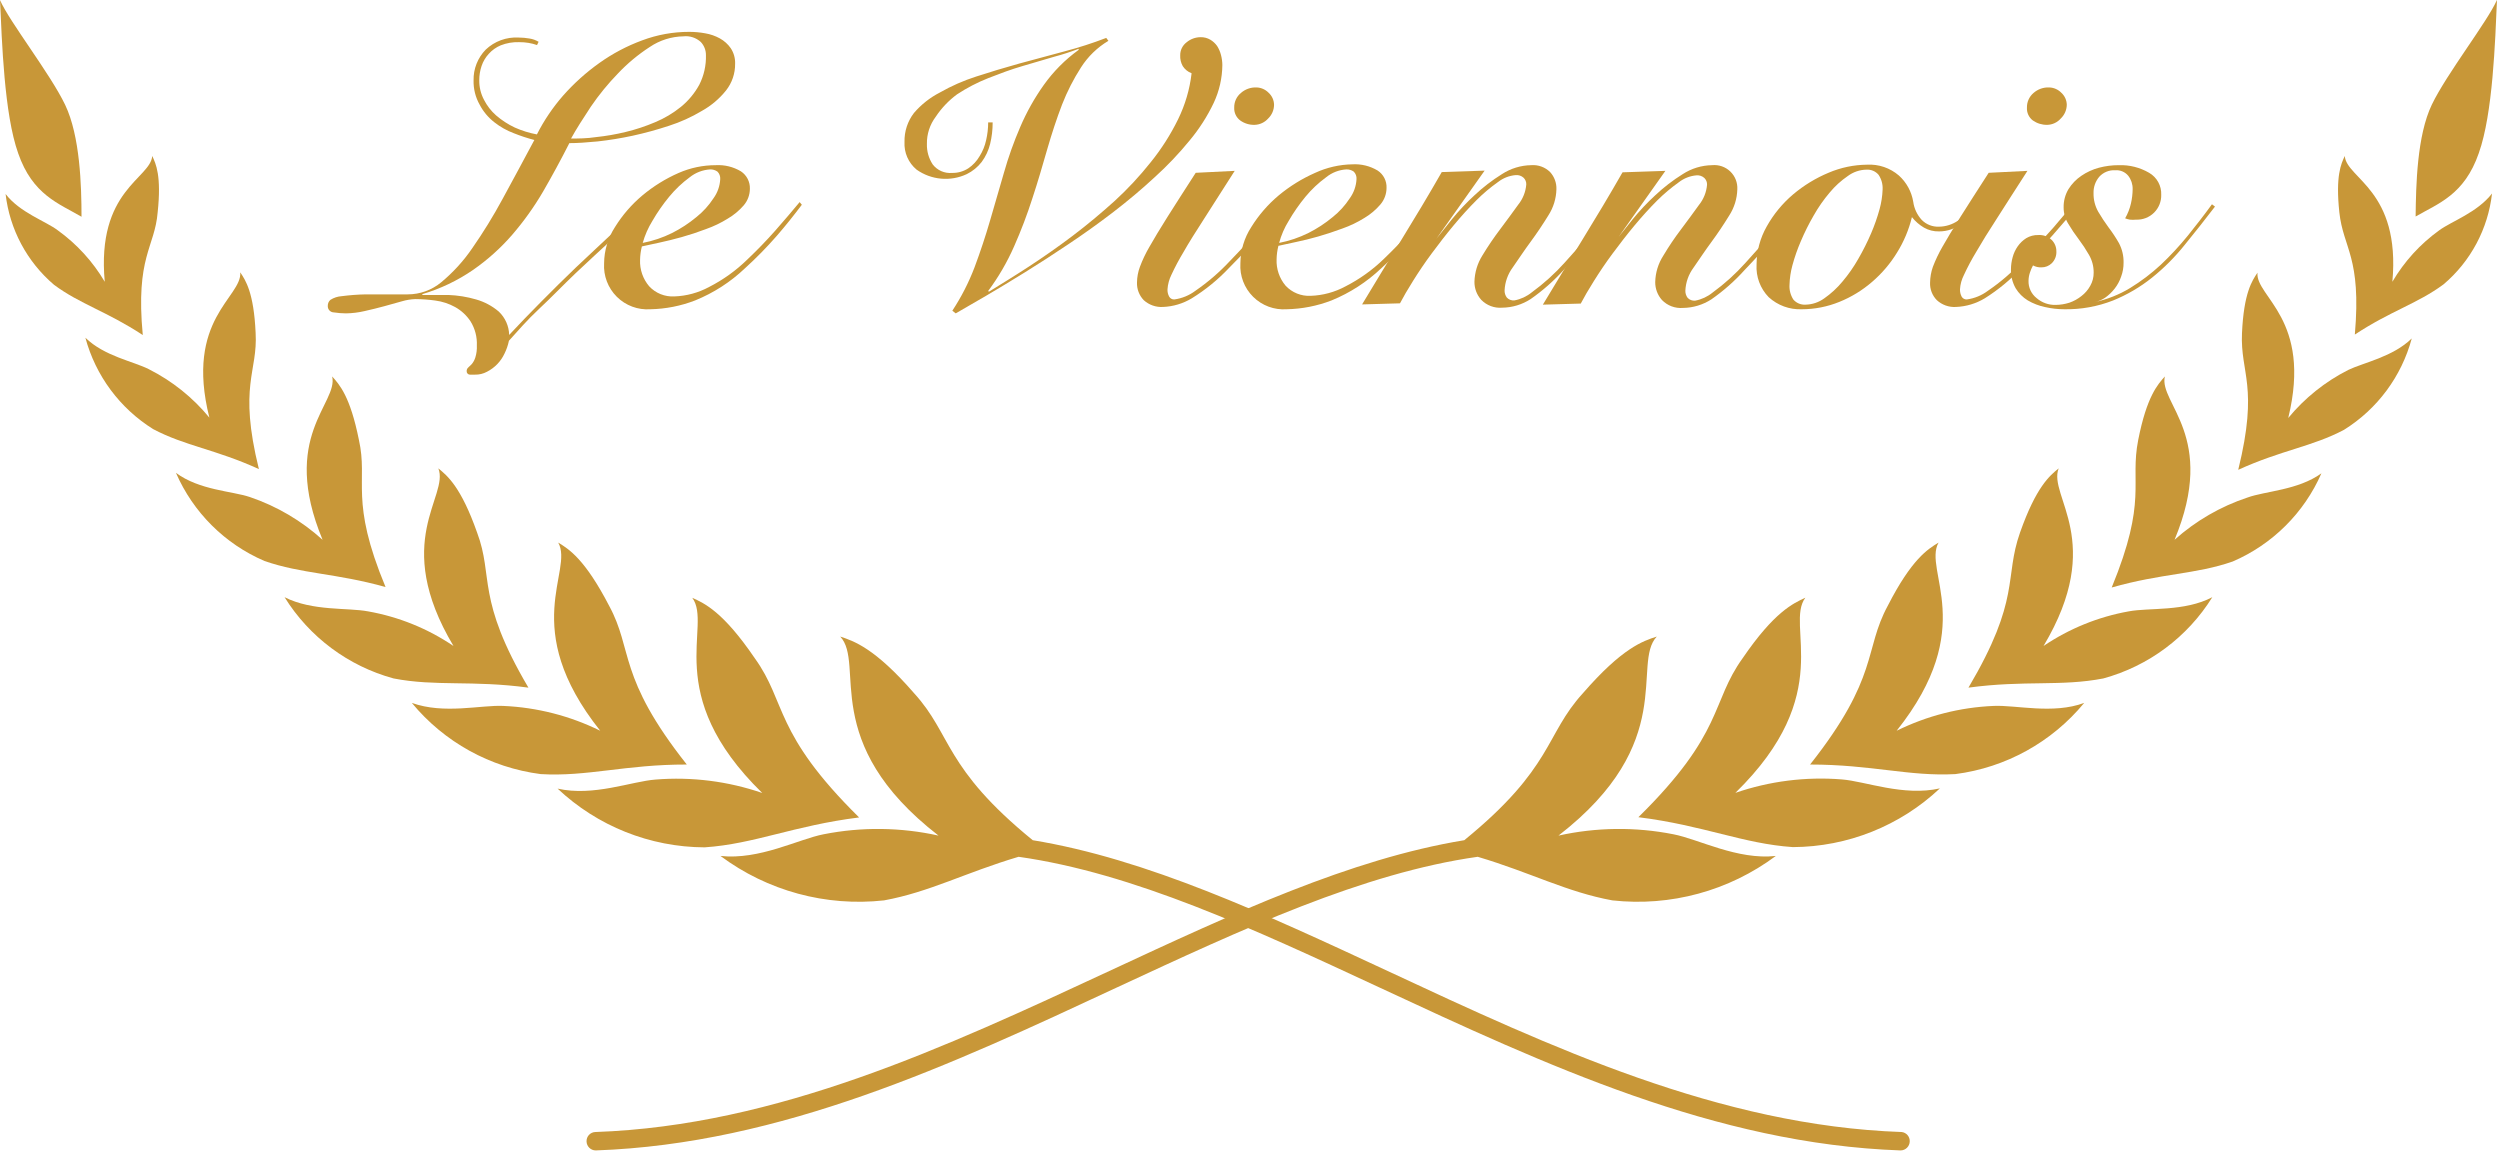 <?xml version="1.0" encoding="UTF-8" standalone="no"?>
<!DOCTYPE svg PUBLIC "-//W3C//DTD SVG 1.1//EN" "http://www.w3.org/Graphics/SVG/1.1/DTD/svg11.dtd">
<svg width="100%" height="100%" viewBox="0 0 702 324" version="1.1" xmlns="http://www.w3.org/2000/svg" xmlns:xlink="http://www.w3.org/1999/xlink" xml:space="preserve" xmlns:serif="http://www.serif.com/" style="fill-rule:evenodd;clip-rule:evenodd;stroke-linejoin:round;stroke-miterlimit:2;">
    <g transform="matrix(1,0,0,1,1983.13,-1975.06)">
        <g id="Logo_Viennois_20ans" transform="matrix(3.4,0,0,3.4,-1986.15,1773.24)">
            <path id="Shape" d="M54.25,76.58L51.51,79.06C50.51,79.99 49.45,80.95 48.42,81.93C47.39,82.91 46.42,83.93 45.42,84.86C44.42,85.79 43.63,86.72 42.92,87.5C42.844,87.871 42.719,88.231 42.55,88.57C42.249,89.213 41.742,89.737 41.11,90.06C40.803,90.226 40.459,90.309 40.11,90.3L39.69,90.3C39.618,90.297 39.551,90.266 39.502,90.214C39.453,90.161 39.427,90.092 39.43,90.02C39.423,89.907 39.467,89.797 39.55,89.72C39.655,89.629 39.755,89.532 39.85,89.43C39.979,89.273 40.077,89.093 40.14,88.9C40.242,88.577 40.286,88.238 40.27,87.9C40.303,87.196 40.121,86.499 39.75,85.9C39.427,85.411 38.991,85.006 38.48,84.72C37.972,84.439 37.416,84.256 36.84,84.18C36.29,84.103 35.735,84.063 35.18,84.06C34.811,84.075 34.445,84.135 34.09,84.24L32.62,84.65C32.09,84.79 31.55,84.93 31,85.05C30.495,85.168 29.979,85.232 29.46,85.24C29.125,85.237 28.791,85.211 28.46,85.16C28.319,85.158 28.186,85.097 28.091,84.993C27.996,84.889 27.949,84.75 27.96,84.61C27.957,84.422 28.037,84.242 28.18,84.12C28.457,83.946 28.773,83.843 29.1,83.82C29.763,83.734 30.431,83.683 31.1,83.67L34.56,83.67C35.572,83.671 36.552,83.317 37.33,82.67C38.31,81.857 39.172,80.911 39.89,79.86C40.803,78.548 41.641,77.186 42.4,75.78C43.24,74.24 44.113,72.62 45.02,70.92C44.442,70.77 43.874,70.583 43.32,70.36C42.744,70.144 42.204,69.84 41.72,69.46C41.213,69.067 40.796,68.569 40.5,68C40.156,67.391 39.983,66.7 40,66C39.979,65.053 40.34,64.138 41,63.46C41.729,62.765 42.714,62.402 43.72,62.46C44.022,62.461 44.323,62.488 44.62,62.54C44.885,62.581 45.14,62.672 45.37,62.81L45.24,63.08C45.012,63 44.778,62.94 44.54,62.9C44.279,62.858 44.015,62.838 43.75,62.84C43.238,62.825 42.727,62.913 42.25,63.1C41.867,63.258 41.525,63.501 41.25,63.81C40.986,64.098 40.785,64.439 40.66,64.81C40.531,65.193 40.467,65.596 40.47,66C40.464,66.558 40.598,67.108 40.86,67.6C41.108,68.09 41.448,68.527 41.86,68.89C42.326,69.292 42.844,69.628 43.4,69.89C43.985,70.152 44.6,70.343 45.23,70.46C45.814,69.308 46.54,68.233 47.39,67.26C48.283,66.248 49.29,65.342 50.39,64.56C51.481,63.781 52.672,63.152 53.93,62.69C55.171,62.225 56.485,61.988 57.81,61.99C58.253,61.99 58.694,62.03 59.13,62.11C59.554,62.181 59.963,62.323 60.34,62.53C60.698,62.728 61.005,63.005 61.24,63.34C61.492,63.722 61.618,64.173 61.6,64.63C61.609,65.427 61.344,66.204 60.85,66.83C60.3,67.518 59.62,68.092 58.85,68.52C57.994,69.033 57.081,69.446 56.13,69.75C55.145,70.075 54.144,70.349 53.13,70.57C52.175,70.776 51.211,70.933 50.24,71.04C49.33,71.13 48.55,71.18 47.91,71.18C47.21,72.56 46.48,73.9 45.74,75.18C45.001,76.445 44.147,77.64 43.19,78.75C42.238,79.847 41.153,80.821 39.96,81.65C38.677,82.533 37.263,83.208 35.77,83.65L35.77,83.72L37.92,83.72C38.696,83.749 39.465,83.873 40.21,84.09C40.898,84.286 41.535,84.627 42.08,85.09C42.612,85.593 42.922,86.288 42.94,87.02C43.75,86.15 44.63,85.24 45.57,84.29C46.51,83.34 47.47,82.39 48.45,81.45C49.43,80.51 50.45,79.59 51.37,78.71C52.29,77.83 53.24,77.03 54.09,76.31L54.25,76.58ZM59.19,63.91C59.194,63.509 59.043,63.123 58.77,62.83C58.38,62.473 57.855,62.301 57.33,62.36C56.338,62.377 55.372,62.683 54.55,63.24C53.593,63.86 52.713,64.592 51.93,65.42C51.107,66.268 50.357,67.185 49.69,68.16C49.03,69.16 48.48,70.02 48.05,70.8C48.65,70.8 49.34,70.8 50.13,70.68C50.945,70.594 51.754,70.454 52.55,70.26C53.388,70.059 54.207,69.788 55,69.45C55.767,69.131 56.485,68.703 57.13,68.18C57.746,67.676 58.259,67.058 58.64,66.36C59.026,65.602 59.215,64.76 59.19,63.91Z" style="fill:rgb(200,151,56);fill-rule:nonzero;"/>
            <path id="Shape1" serif:id="Shape" d="M67.11,76.27C66.46,77.13 65.78,77.99 65.04,78.84C64.219,79.78 63.344,80.671 62.42,81.51C61.226,82.648 59.828,83.55 58.3,84.17C57.119,84.628 55.867,84.875 54.6,84.9C53.572,84.971 52.563,84.596 51.832,83.87C51.1,83.144 50.717,82.138 50.78,81.11C50.787,80.045 51.099,79.003 51.68,78.11C52.29,77.126 53.053,76.245 53.94,75.5C54.847,74.742 55.857,74.115 56.94,73.64C57.905,73.217 58.947,73 60,73C60.729,72.959 61.453,73.136 62.08,73.51C62.56,73.829 62.84,74.374 62.82,74.95C62.818,75.453 62.637,75.938 62.31,76.32C61.936,76.752 61.493,77.12 61,77.41C60.43,77.765 59.823,78.057 59.19,78.28C58.523,78.533 57.857,78.753 57.19,78.94C56.53,79.12 55.91,79.28 55.33,79.4L53.9,79.71C53.807,80.076 53.756,80.452 53.75,80.83C53.72,81.622 53.988,82.396 54.5,83C55.034,83.575 55.796,83.883 56.58,83.84C57.584,83.805 58.566,83.538 59.45,83.06C60.608,82.47 61.67,81.708 62.6,80.8C63.41,80.03 64.19,79.23 64.93,78.39C65.67,77.55 66.33,76.77 66.93,76.05L67.11,76.27ZM60.37,74.15C60.388,73.92 60.304,73.693 60.14,73.53C59.962,73.405 59.748,73.342 59.53,73.35C58.917,73.389 58.33,73.616 57.85,74C57.222,74.461 56.655,74.999 56.16,75.6C55.642,76.227 55.177,76.896 54.77,77.6C54.42,78.166 54.15,78.779 53.97,79.42C54.814,79.259 55.631,78.983 56.4,78.6C57.114,78.24 57.785,77.801 58.4,77.29C58.95,76.852 59.426,76.329 59.81,75.74C60.148,75.276 60.343,74.723 60.37,74.15Z" style="fill:rgb(200,151,56);fill-rule:nonzero;"/>
            <path id="Shape2" serif:id="Shape" d="M92.43,62.73C91.517,63.275 90.743,64.025 90.17,64.92C89.545,65.892 89.019,66.923 88.6,68C88.16,69.15 87.75,70.39 87.37,71.71C86.99,73.03 86.6,74.38 86.16,75.71C85.726,77.07 85.218,78.405 84.64,79.71C84.067,81.013 83.349,82.247 82.5,83.39L82.56,83.45C83.56,82.83 84.71,82.13 85.9,81.35C87.09,80.57 88.28,79.74 89.47,78.84C90.66,77.94 91.81,76.98 92.93,75.97C94.014,74.978 95.017,73.901 95.93,72.75C96.809,71.661 97.564,70.477 98.18,69.22C98.768,68.023 99.147,66.735 99.3,65.41C99,65.296 98.744,65.09 98.57,64.82C98.416,64.546 98.343,64.234 98.36,63.92C98.356,63.499 98.553,63.102 98.89,62.85C99.213,62.581 99.62,62.432 100.04,62.43C100.324,62.423 100.605,62.496 100.85,62.64C101.071,62.772 101.262,62.95 101.41,63.16C101.556,63.391 101.664,63.644 101.73,63.91C101.8,64.178 101.837,64.453 101.84,64.73C101.83,65.809 101.587,66.873 101.13,67.85C100.597,68.97 99.925,70.018 99.13,70.97C98.256,72.04 97.304,73.043 96.28,73.97C95.2,74.97 94.057,75.933 92.85,76.86C91.643,77.787 90.41,78.67 89.15,79.51C87.9,80.35 86.7,81.13 85.55,81.84C84.4,82.55 83.33,83.2 82.34,83.78L79.82,85.24L79.54,85.02C80.283,83.891 80.9,82.684 81.38,81.42C81.85,80.16 82.28,78.87 82.66,77.56C83.04,76.25 83.42,74.93 83.8,73.63C84.166,72.338 84.617,71.072 85.15,69.84C85.672,68.621 86.322,67.461 87.09,66.38C87.885,65.263 88.858,64.283 89.97,63.48L89.97,63.39C89.316,63.643 88.648,63.86 87.97,64.04L85.35,64.81C84.35,65.1 83.46,65.44 82.51,65.81C81.606,66.167 80.742,66.616 79.93,67.15C79.24,67.659 78.644,68.285 78.17,69C77.682,69.647 77.425,70.44 77.44,71.25C77.423,71.849 77.59,72.439 77.92,72.94C78.299,73.431 78.902,73.695 79.52,73.64C79.995,73.65 80.461,73.518 80.86,73.26C81.242,73.001 81.56,72.659 81.79,72.26C82.046,71.855 82.229,71.408 82.33,70.94C82.442,70.458 82.499,69.965 82.5,69.47L82.87,69.47C82.872,70.07 82.802,70.667 82.66,71.25C82.527,71.788 82.29,72.295 81.96,72.74C81.631,73.162 81.211,73.504 80.73,73.74C79.384,74.371 77.803,74.229 76.59,73.37C75.912,72.809 75.541,71.959 75.59,71.08C75.569,70.218 75.844,69.374 76.37,68.69C76.967,67.993 77.694,67.419 78.51,67C79.461,66.457 80.467,66.014 81.51,65.68C82.65,65.31 83.83,64.95 85.06,64.61L88.77,63.61C89.95,63.301 91.112,62.927 92.25,62.49L92.43,62.73Z" style="fill:rgb(200,151,56);fill-rule:nonzero;"/>
            <path id="Shape3" serif:id="Shape" d="M102.86,73.47C101.887,75.003 101.05,76.313 100.35,77.4C99.65,78.49 99.07,79.4 98.63,80.18C98.263,80.788 97.929,81.416 97.63,82.06C97.446,82.432 97.338,82.836 97.31,83.25C97.298,83.462 97.347,83.674 97.45,83.86C97.536,84.009 97.698,84.098 97.87,84.09C98.505,84.004 99.108,83.756 99.62,83.37C100.653,82.659 101.606,81.838 102.46,80.92C102.92,80.45 103.36,79.98 103.79,79.51C104.22,79.04 104.64,78.59 105.02,78.16L106.02,76.98L106.74,76.14L107.02,76.33C106.78,76.66 106.47,77.04 106.11,77.46C105.75,77.88 105.36,78.33 104.94,78.8C104.52,79.27 104.11,79.72 103.67,80.18L102.4,81.48C101.485,82.452 100.446,83.299 99.31,84C98.592,84.431 97.777,84.676 96.94,84.71C96.356,84.745 95.783,84.543 95.35,84.15C94.973,83.759 94.771,83.232 94.79,82.69C94.796,82.249 94.877,81.813 95.03,81.4C95.245,80.825 95.509,80.27 95.82,79.74C96.19,79.08 96.69,78.26 97.31,77.27C97.93,76.28 98.71,75.08 99.64,73.63L102.86,73.47ZM104.66,66.58C105.038,66.591 105.397,66.749 105.66,67.02C105.943,67.276 106.106,67.639 106.11,68.02C106.105,68.447 105.929,68.854 105.62,69.15C105.335,69.471 104.929,69.659 104.5,69.67C104.078,69.682 103.664,69.555 103.32,69.31C102.985,69.06 102.797,68.658 102.82,68.24C102.811,67.777 103.013,67.335 103.37,67.04C103.724,66.725 104.187,66.561 104.66,66.58Z" style="fill:rgb(200,151,56);fill-rule:nonzero;"/>
            <path id="Shape4" serif:id="Shape" d="M119.66,76.27C119.01,77.13 118.33,77.99 117.59,78.84C116.769,79.78 115.894,80.671 114.97,81.51C113.778,82.645 112.384,83.547 110.86,84.17C109.675,84.628 108.42,84.875 107.15,84.9C106.122,84.971 105.113,84.596 104.382,83.87C103.65,83.144 103.267,82.138 103.33,81.11C103.337,80.045 103.649,79.003 104.23,78.11C104.84,77.126 105.603,76.245 106.49,75.5C107.399,74.744 108.409,74.118 109.49,73.64C110.459,73.19 111.512,72.949 112.58,72.93C113.309,72.889 114.033,73.066 114.66,73.44C115.144,73.755 115.426,74.303 115.4,74.88C115.398,75.383 115.217,75.868 114.89,76.25C114.514,76.69 114.068,77.065 113.57,77.36C113,77.715 112.393,78.007 111.76,78.23C111.08,78.48 110.42,78.7 109.76,78.89C109.1,79.08 108.48,79.23 107.9,79.35L106.47,79.66C106.377,80.026 106.326,80.402 106.32,80.78C106.287,81.57 106.551,82.344 107.06,82.95C107.594,83.525 108.356,83.833 109.14,83.79C110.144,83.755 111.126,83.488 112.01,83.01C113.17,82.418 114.235,81.656 115.17,80.75C115.97,79.98 116.75,79.18 117.49,78.34C118.23,77.5 118.89,76.72 119.49,76L119.66,76.27ZM112.92,74.15C112.938,73.92 112.854,73.693 112.69,73.53C112.512,73.405 112.298,73.342 112.08,73.35C111.469,73.386 110.885,73.614 110.41,74C109.779,74.461 109.208,74.998 108.71,75.6C108.192,76.227 107.727,76.896 107.32,77.6C106.968,78.164 106.702,78.778 106.53,79.42C107.37,79.257 108.184,78.981 108.95,78.6C109.664,78.24 110.335,77.801 110.95,77.29C111.5,76.852 111.976,76.329 112.36,75.74C112.698,75.276 112.893,74.723 112.92,74.15Z" style="fill:rgb(200,151,56);fill-rule:nonzero;"/>
            <path id="Shape5" serif:id="Shape" d="M119.53,79.06L120.79,77.48C121.366,76.768 121.995,76.099 122.67,75.48C123.364,74.827 124.121,74.244 124.93,73.74C125.651,73.27 126.49,73.014 127.35,73C127.928,72.955 128.497,73.163 128.91,73.57C129.26,73.955 129.447,74.46 129.43,74.98C129.413,75.747 129.185,76.494 128.77,77.14C128.32,77.87 127.83,78.61 127.29,79.34C126.75,80.07 126.29,80.78 125.82,81.45C125.416,81.997 125.183,82.651 125.15,83.33C125.139,83.549 125.207,83.765 125.34,83.94C125.501,84.107 125.729,84.192 125.96,84.17C126.488,84.07 126.983,83.84 127.4,83.5C128.39,82.777 129.302,81.953 130.12,81.04C131.01,80.04 131.82,79.16 132.57,78.26L134.25,76.26L134.56,76.42L132.56,78.81C131.77,79.81 130.93,80.7 130.05,81.63C129.23,82.543 128.307,83.358 127.3,84.06C126.6,84.514 125.785,84.761 124.95,84.77C124.305,84.822 123.671,84.584 123.22,84.12C122.854,83.711 122.654,83.179 122.66,82.63C122.68,81.857 122.908,81.104 123.32,80.45C123.775,79.698 124.269,78.971 124.8,78.27C125.34,77.55 125.83,76.883 126.27,76.27C126.656,75.793 126.889,75.211 126.94,74.6C126.951,74.39 126.87,74.186 126.72,74.04C126.544,73.879 126.308,73.799 126.07,73.82C125.538,73.864 125.031,74.062 124.61,74.39C123.979,74.836 123.387,75.334 122.84,75.88C122.22,76.5 121.59,77.19 120.95,77.96C120.31,78.73 119.7,79.52 119.13,80.29C118.56,81.06 118.05,81.82 117.6,82.54C117.15,83.26 116.78,83.89 116.51,84.41L113.38,84.5C114.47,82.68 115.58,80.87 116.68,79.08C117.78,77.29 118.88,75.46 119.96,73.57L123.5,73.45L119.5,79.1L119.53,79.06Z" style="fill:rgb(200,151,56);fill-rule:nonzero;"/>
            <path id="Shape6" serif:id="Shape" d="M134.46,79.06L135.72,77.48C136.296,76.768 136.925,76.099 137.6,75.48C138.294,74.827 139.051,74.244 139.86,73.74C140.584,73.269 141.426,73.013 142.29,73C142.842,72.947 143.39,73.137 143.79,73.522C144.19,73.906 144.402,74.446 144.37,75C144.349,75.768 144.118,76.515 143.7,77.16C143.25,77.89 142.76,78.63 142.22,79.36C141.68,80.09 141.22,80.8 140.75,81.47C140.346,82.017 140.113,82.671 140.08,83.35C140.069,83.569 140.137,83.785 140.27,83.96C140.431,84.127 140.659,84.212 140.89,84.19C141.418,84.09 141.913,83.86 142.33,83.52C143.32,82.797 144.232,81.973 145.05,81.06C145.94,80.06 146.76,79.18 147.5,78.28C148.24,77.38 148.8,76.7 149.18,76.28L149.49,76.44L147.49,78.83C146.7,79.83 145.87,80.72 144.98,81.65C144.16,82.563 143.237,83.378 142.23,84.08C141.53,84.534 140.715,84.781 139.88,84.79C139.235,84.842 138.601,84.604 138.15,84.14C137.784,83.731 137.584,83.199 137.59,82.65C137.609,81.876 137.84,81.121 138.26,80.47C138.708,79.716 139.199,78.988 139.73,78.29C140.27,77.57 140.76,76.903 141.2,76.29C141.586,75.813 141.819,75.231 141.87,74.62C141.881,74.41 141.8,74.206 141.65,74.06C141.474,73.899 141.238,73.819 141,73.84C140.468,73.884 139.961,74.082 139.54,74.41C138.911,74.859 138.319,75.357 137.77,75.9C137.15,76.52 136.52,77.21 135.88,77.98C135.24,78.75 134.63,79.54 134.06,80.31C133.49,81.08 132.98,81.84 132.53,82.56C132.08,83.28 131.71,83.91 131.44,84.43L128.31,84.52C129.4,82.7 130.51,80.89 131.61,79.1C132.71,77.31 133.81,75.48 134.89,73.59L138.43,73.47L134.43,79.12L134.46,79.06Z" style="fill:rgb(200,151,56);fill-rule:nonzero;"/>
            <path id="Shape7" serif:id="Shape" d="M164.39,76.36C163.961,76.908 163.463,77.398 162.91,77.82C162.375,78.244 161.712,78.473 161.03,78.47C160.596,78.482 160.167,78.374 159.79,78.16C159.405,77.935 159.066,77.64 158.79,77.29C158.54,78.326 158.125,79.316 157.56,80.22C157.004,81.129 156.309,81.946 155.5,82.64C154.697,83.335 153.785,83.893 152.8,84.29C151.812,84.692 150.756,84.9 149.69,84.9C148.684,84.94 147.703,84.58 146.96,83.9C146.263,83.184 145.9,82.207 145.96,81.21C145.964,80.105 146.253,79.02 146.8,78.06C147.36,77.058 148.095,76.164 148.97,75.42C149.855,74.672 150.85,74.065 151.92,73.62C152.92,73.195 153.994,72.971 155.08,72.96C156.044,72.905 156.991,73.228 157.72,73.86C158.348,74.429 158.764,75.194 158.9,76.03C158.977,76.586 159.221,77.106 159.6,77.52C159.97,77.896 160.482,78.1 161.01,78.08C161.578,78.076 162.132,77.902 162.6,77.58C163.191,77.156 163.722,76.655 164.18,76.09L164.39,76.36ZM150,84.52C150.558,84.51 151.099,84.328 151.55,84C152.106,83.612 152.607,83.151 153.04,82.63C153.539,82.043 153.981,81.41 154.36,80.74C154.755,80.058 155.109,79.354 155.42,78.63C155.699,77.98 155.933,77.312 156.12,76.63C156.266,76.102 156.35,75.558 156.37,75.01C156.393,74.582 156.277,74.158 156.04,73.8C155.794,73.506 155.423,73.347 155.04,73.37C154.48,73.379 153.938,73.565 153.49,73.9C152.932,74.281 152.43,74.739 152,75.26C151.501,75.847 151.059,76.48 150.68,77.15C150.283,77.834 149.929,78.542 149.62,79.27C149.339,79.919 149.105,80.587 148.92,81.27C148.776,81.799 148.695,82.342 148.68,82.89C148.654,83.317 148.767,83.741 149,84.1C149.249,84.389 149.619,84.544 150,84.52Z" style="fill:rgb(200,151,56);fill-rule:nonzero;"/>
            <path id="Shape8" serif:id="Shape" d="M168.33,73.47C167.33,75 166.52,76.31 165.81,77.4C165.1,78.49 164.54,79.4 164.09,80.18C163.722,80.788 163.388,81.415 163.09,82.06C162.899,82.429 162.786,82.835 162.76,83.25C162.753,83.462 162.801,83.672 162.9,83.86C162.986,84.009 163.148,84.098 163.32,84.09C163.956,84.005 164.559,83.757 165.07,83.37C166.107,82.665 167.06,81.843 167.91,80.92C168.37,80.45 168.81,79.98 169.25,79.51L170.47,78.16L171.47,76.98L172.2,76.14L172.48,76.33C172.23,76.66 171.92,77.04 171.56,77.46C171.2,77.88 170.81,78.33 170.4,78.8L169.13,80.18C168.69,80.63 168.27,81.07 167.85,81.48C166.947,82.449 165.922,83.296 164.8,84C164.082,84.431 163.267,84.676 162.43,84.71C161.849,84.746 161.279,84.544 160.85,84.15C160.467,83.763 160.264,83.234 160.29,82.69C160.297,82.25 160.375,81.815 160.52,81.4C160.739,80.827 161.004,80.272 161.31,79.74C161.68,79.08 162.18,78.26 162.8,77.27C163.42,76.28 164.2,75.08 165.13,73.63L168.33,73.47ZM170.13,66.58C170.508,66.592 170.866,66.749 171.13,67.02C171.413,67.276 171.576,67.639 171.58,68.02C171.571,68.448 171.391,68.855 171.08,69.15C170.796,69.473 170.39,69.662 169.96,69.67C169.539,69.677 169.126,69.551 168.78,69.31C168.447,69.058 168.263,68.656 168.29,68.24C168.281,67.779 168.48,67.339 168.83,67.04C169.187,66.724 169.653,66.559 170.13,66.58Z" style="fill:rgb(200,151,56);fill-rule:nonzero;"/>
            <path id="Shape9" serif:id="Shape" d="M173.88,84.31C174.919,84.088 175.913,83.693 176.82,83.14C177.725,82.585 178.572,81.942 179.35,81.22C180.141,80.472 180.882,79.674 181.57,78.83C182.26,77.97 182.94,77.1 183.57,76.23L183.82,76.42C182.993,77.5 182.163,78.55 181.33,79.57C180.53,80.574 179.621,81.486 178.62,82.29C177.641,83.074 176.553,83.71 175.39,84.18C174.116,84.678 172.757,84.922 171.39,84.9C170.852,84.9 170.315,84.84 169.79,84.72C169.287,84.616 168.804,84.43 168.36,84.17C167.952,83.921 167.609,83.578 167.36,83.17C167.089,82.692 166.954,82.149 166.97,81.6C166.971,81.262 167.019,80.926 167.11,80.6C167.196,80.278 167.339,79.973 167.53,79.7C167.717,79.433 167.955,79.205 168.23,79.03C168.532,78.85 168.879,78.759 169.23,78.77C169.636,78.744 170.035,78.889 170.33,79.17C170.58,79.415 170.72,79.75 170.72,80.1C170.744,80.473 170.605,80.837 170.34,81.1C170.11,81.324 169.801,81.446 169.48,81.44C169.24,81.449 169.002,81.394 168.79,81.28C168.685,81.475 168.598,81.679 168.53,81.89C168.459,82.106 168.422,82.332 168.42,82.56C168.407,83.113 168.655,83.639 169.09,83.98C169.522,84.354 170.078,84.554 170.65,84.54C171.037,84.538 171.421,84.477 171.79,84.36C172.152,84.235 172.491,84.049 172.79,83.81C173.09,83.581 173.339,83.291 173.52,82.96C173.709,82.628 173.806,82.252 173.8,81.87C173.805,81.354 173.67,80.846 173.41,80.4C173.154,79.953 172.87,79.522 172.56,79.11C172.252,78.707 171.968,78.287 171.71,77.85C171.455,77.446 171.319,76.978 171.32,76.5C171.307,75.966 171.446,75.439 171.72,74.98C171.993,74.544 172.354,74.169 172.78,73.88C173.225,73.575 173.719,73.349 174.24,73.21C174.775,73.069 175.327,72.999 175.88,73C176.756,72.97 177.623,73.188 178.38,73.63C179.027,74.003 179.412,74.704 179.38,75.45C179.394,76 179.181,76.532 178.79,76.92C178.396,77.312 177.856,77.522 177.3,77.5C177.13,77.517 176.96,77.517 176.79,77.5C176.657,77.476 176.526,77.439 176.4,77.39C176.62,77.006 176.782,76.591 176.88,76.16C176.97,75.77 177.017,75.371 177.02,74.97C177.027,74.576 176.9,74.192 176.66,73.88C176.4,73.561 176,73.389 175.59,73.42C175.087,73.388 174.598,73.586 174.26,73.96C173.942,74.337 173.775,74.817 173.79,75.31C173.779,75.849 173.914,76.381 174.18,76.85C174.441,77.294 174.725,77.725 175.03,78.14C175.345,78.554 175.633,78.988 175.89,79.44C176.151,79.936 176.282,80.49 176.27,81.05C176.274,81.442 176.207,81.832 176.07,82.2C175.949,82.562 175.766,82.9 175.53,83.2C175.312,83.478 175.057,83.724 174.77,83.93C174.502,84.116 174.199,84.245 173.88,84.31Z" style="fill:rgb(200,151,56);fill-rule:nonzero;"/>
            <path id="Shape10" serif:id="Shape" d="M63.23,113.73C60.61,109.88 59.08,109.19 58.06,108.73C59.77,111.05 55.44,116.65 63.84,124.85C61.014,123.879 58.018,123.501 55.04,123.74C53.04,123.89 49.9,125.16 46.94,124.49C50.226,127.586 54.565,129.32 59.08,129.34C63.21,129.06 66.42,127.55 71.84,126.87C64.74,119.87 65.87,117.39 63.23,113.73Z" style="fill:rgb(200,151,56);fill-rule:nonzero;"/>
            <path id="Shape11" serif:id="Shape" d="M57.61,122.5C51.86,115.23 53.2,113.07 51.19,109.38C49.19,105.53 47.88,104.71 46.99,104.17C48.31,106.51 43.66,111.17 50.46,119.71C47.964,118.479 45.24,117.781 42.46,117.66C40.62,117.57 37.56,118.37 34.9,117.41C37.573,120.648 41.376,122.75 45.54,123.29C49.39,123.52 52.53,122.49 57.61,122.5Z" style="fill:rgb(200,151,56);fill-rule:nonzero;"/>
            <path id="Shape12" serif:id="Shape" d="M40.29,103.34C38.96,99.57 37.84,98.65 37.09,98.04C38.01,100.35 33.17,104.04 38.34,112.71C36.214,111.27 33.808,110.296 31.28,109.85C29.61,109.53 26.7,109.85 24.39,108.68C26.436,111.972 29.651,114.369 33.39,115.39C36.88,116.07 39.88,115.52 44.53,116.15C40.18,108.78 41.67,107 40.29,103.34Z" style="fill:rgb(200,151,56);fill-rule:nonzero;"/>
            <path id="Shape13" serif:id="Shape" d="M30.53,95.69C29.81,92.09 28.92,91.11 28.32,90.45C28.85,92.67 23.97,95.39 27.53,103.94C25.792,102.366 23.75,101.164 21.53,100.41C20.05,99.91 17.36,99.85 15.42,98.41C16.841,101.679 19.455,104.282 22.73,105.69C25.81,106.76 28.61,106.69 32.73,107.84C29.72,100.61 31.31,99.16 30.53,95.69Z" style="fill:rgb(200,151,56);fill-rule:nonzero;"/>
            <path id="Shape14" serif:id="Shape" d="M22,86.85C21.85,83.51 21.17,82.51 20.73,81.85C20.9,83.91 16.13,85.7 18.18,93.85C16.81,92.183 15.107,90.821 13.18,89.85C11.91,89.2 9.5,88.78 7.94,87.25C8.784,90.384 10.785,93.082 13.54,94.8C16.17,96.19 18.7,96.47 22.27,98.1C20.56,91.18 22.19,90.09 22,86.85Z" style="fill:rgb(200,151,56);fill-rule:nonzero;"/>
            <path id="Shape15" serif:id="Shape" d="M13.91,76.89C14.23,73.89 13.77,72.89 13.46,72.24C13.33,74.11 8.84,75.05 9.54,82.63C8.555,80.96 7.234,79.513 5.66,78.38C4.66,77.62 2.53,76.92 1.35,75.38C1.685,78.296 3.115,80.977 5.35,82.88C7.5,84.48 9.72,85.08 12.68,87.03C12.07,80.55 13.67,79.81 13.91,76.89Z" style="fill:rgb(200,151,56);fill-rule:nonzero;"/>
            <path id="Shape16" serif:id="Shape" d="M7.62,77.26C7.62,74.69 7.5,70.59 6.27,68.02C5.04,65.45 1.66,61.14 0.89,59.37C1.05,62.78 1.23,68.76 2.39,72.02C3.58,75.45 5.74,76.16 7.62,77.26Z" style="fill:rgb(200,151,56);fill-rule:nonzero;"/>
            <path id="Shape17" serif:id="Shape" d="M157.94,152.85C142.94,152.33 128.99,145.85 115.49,139.55C105.28,134.8 95.58,130.29 86.18,128.75C78.82,122.75 79.52,120.05 76.39,116.62C73.13,112.86 71.39,112.3 70.28,111.93C72.39,114.19 68.46,120.68 78.4,128.37C75.278,127.677 72.047,127.639 68.91,128.26C66.83,128.66 63.62,130.4 60.39,130.05C64.267,132.938 69.095,134.25 73.9,133.72C77.67,133.03 80.6,131.43 85.01,130.12C94.49,131.46 104.4,136.07 114.85,140.93C128.49,147.28 142.59,153.84 157.85,154.37C158.262,154.37 158.599,154.042 158.61,153.63C158.628,153.234 158.334,152.892 157.94,152.85Z" style="fill:rgb(200,151,56);fill-rule:nonzero;"/>
            <path id="Shape18" serif:id="Shape" d="M139.09,128.26C135.953,127.639 132.722,127.677 129.6,128.37C139.54,120.68 135.6,114.19 137.72,111.93C136.58,112.3 134.87,112.86 131.61,116.62C128.48,120.05 129.18,122.75 121.82,128.75C112.42,130.29 102.72,134.8 92.51,139.55C79.01,145.83 65.05,152.33 50.06,152.85C49.859,152.855 49.669,152.941 49.532,153.087C49.395,153.234 49.322,153.429 49.33,153.63C49.341,154.042 49.678,154.37 50.09,154.37C65.38,153.84 79.48,147.28 93.09,140.93C103.55,136.07 113.46,131.46 122.93,130.12C127.34,131.43 130.27,133.03 134.05,133.72C138.852,134.249 143.677,132.938 147.55,130.05C144.38,130.4 141.17,128.66 139.09,128.26Z" style="fill:rgb(200,151,56);fill-rule:nonzero;"/>
            <path id="Shape19" serif:id="Shape" d="M153,123.73C150.025,123.491 147.032,123.869 144.21,124.84C152.61,116.64 148.27,111.04 149.99,108.72C148.99,109.19 147.43,109.88 144.81,113.72C142.17,117.38 143.31,119.86 136.2,126.85C141.62,127.53 144.83,129.04 148.96,129.32C153.475,129.3 157.814,127.566 161.1,124.47C158.1,125.15 154.94,123.88 153,123.73Z" style="fill:rgb(200,151,56);fill-rule:nonzero;"/>
            <path id="Shape20" serif:id="Shape" d="M165.53,117.66C162.75,117.779 160.025,118.478 157.53,119.71C164.33,111.17 159.68,106.51 160.99,104.17C160.1,104.71 158.77,105.53 156.8,109.38C154.8,113.07 156.12,115.23 150.38,122.5C155.45,122.5 158.59,123.5 162.38,123.29C166.545,122.753 170.349,120.65 173.02,117.41C170.44,118.37 167.37,117.57 165.53,117.66Z" style="fill:rgb(200,151,56);fill-rule:nonzero;"/>
            <path id="Shape21" serif:id="Shape" d="M169.66,112.71C174.83,104.05 170,100.35 170.91,98.04C170.16,98.65 169.05,99.57 167.72,103.34C166.39,107.11 167.82,108.78 163.46,116.15C168.11,115.52 171.11,116.07 174.6,115.39C178.338,114.367 181.553,111.971 183.6,108.68C181.29,109.89 178.38,109.53 176.7,109.85C174.179,110.3 171.781,111.275 169.66,112.71Z" style="fill:rgb(200,151,56);fill-rule:nonzero;"/>
            <path id="Shape22" serif:id="Shape" d="M180.48,103.94C184.04,95.39 179.16,92.67 179.68,90.45C179.09,91.11 178.19,92.09 177.48,95.69C176.77,99.29 178.28,100.61 175.29,107.88C179.43,106.7 182.23,106.8 185.29,105.73C188.564,104.319 191.181,101.717 192.61,98.45C190.67,99.85 187.98,99.91 186.5,100.45C184.275,101.188 182.226,102.376 180.48,103.94Z" style="fill:rgb(200,151,56);fill-rule:nonzero;"/>
            <path id="Shape23" serif:id="Shape" d="M189.87,93.88C191.87,85.69 187.15,83.88 187.33,81.88C186.88,82.55 186.2,83.55 186.05,86.88C185.9,90.21 187.45,91.21 185.74,98.16C189.31,96.53 191.84,96.25 194.47,94.86C197.227,93.145 199.229,90.446 200.07,87.31C198.51,88.84 196.07,89.31 194.83,89.91C192.92,90.877 191.232,92.229 189.87,93.88Z" style="fill:rgb(200,151,56);fill-rule:nonzero;"/>
            <path id="Shape24" serif:id="Shape" d="M202.34,78.38C200.768,79.512 199.45,80.959 198.47,82.63C199.16,75.05 194.67,74.11 194.54,72.24C194.23,72.9 193.77,73.89 194.09,76.89C194.41,79.89 195.93,80.55 195.37,86.99C198.32,85.04 200.54,84.44 202.7,82.84C204.94,80.941 206.37,78.258 206.7,75.34C205.47,76.92 203.38,77.62 202.34,78.38Z" style="fill:rgb(200,151,56);fill-rule:nonzero;"/>
            <path id="Shape25" serif:id="Shape" d="M205.61,72C206.77,68.74 206.96,62.76 207.11,59.35C206.34,61.12 202.96,65.44 201.73,68C200.5,70.56 200.42,74.67 200.39,77.24C202.26,76.16 204.42,75.45 205.61,72Z" style="fill:rgb(200,151,56);fill-rule:nonzero;"/>
        </g>
    </g>
</svg>